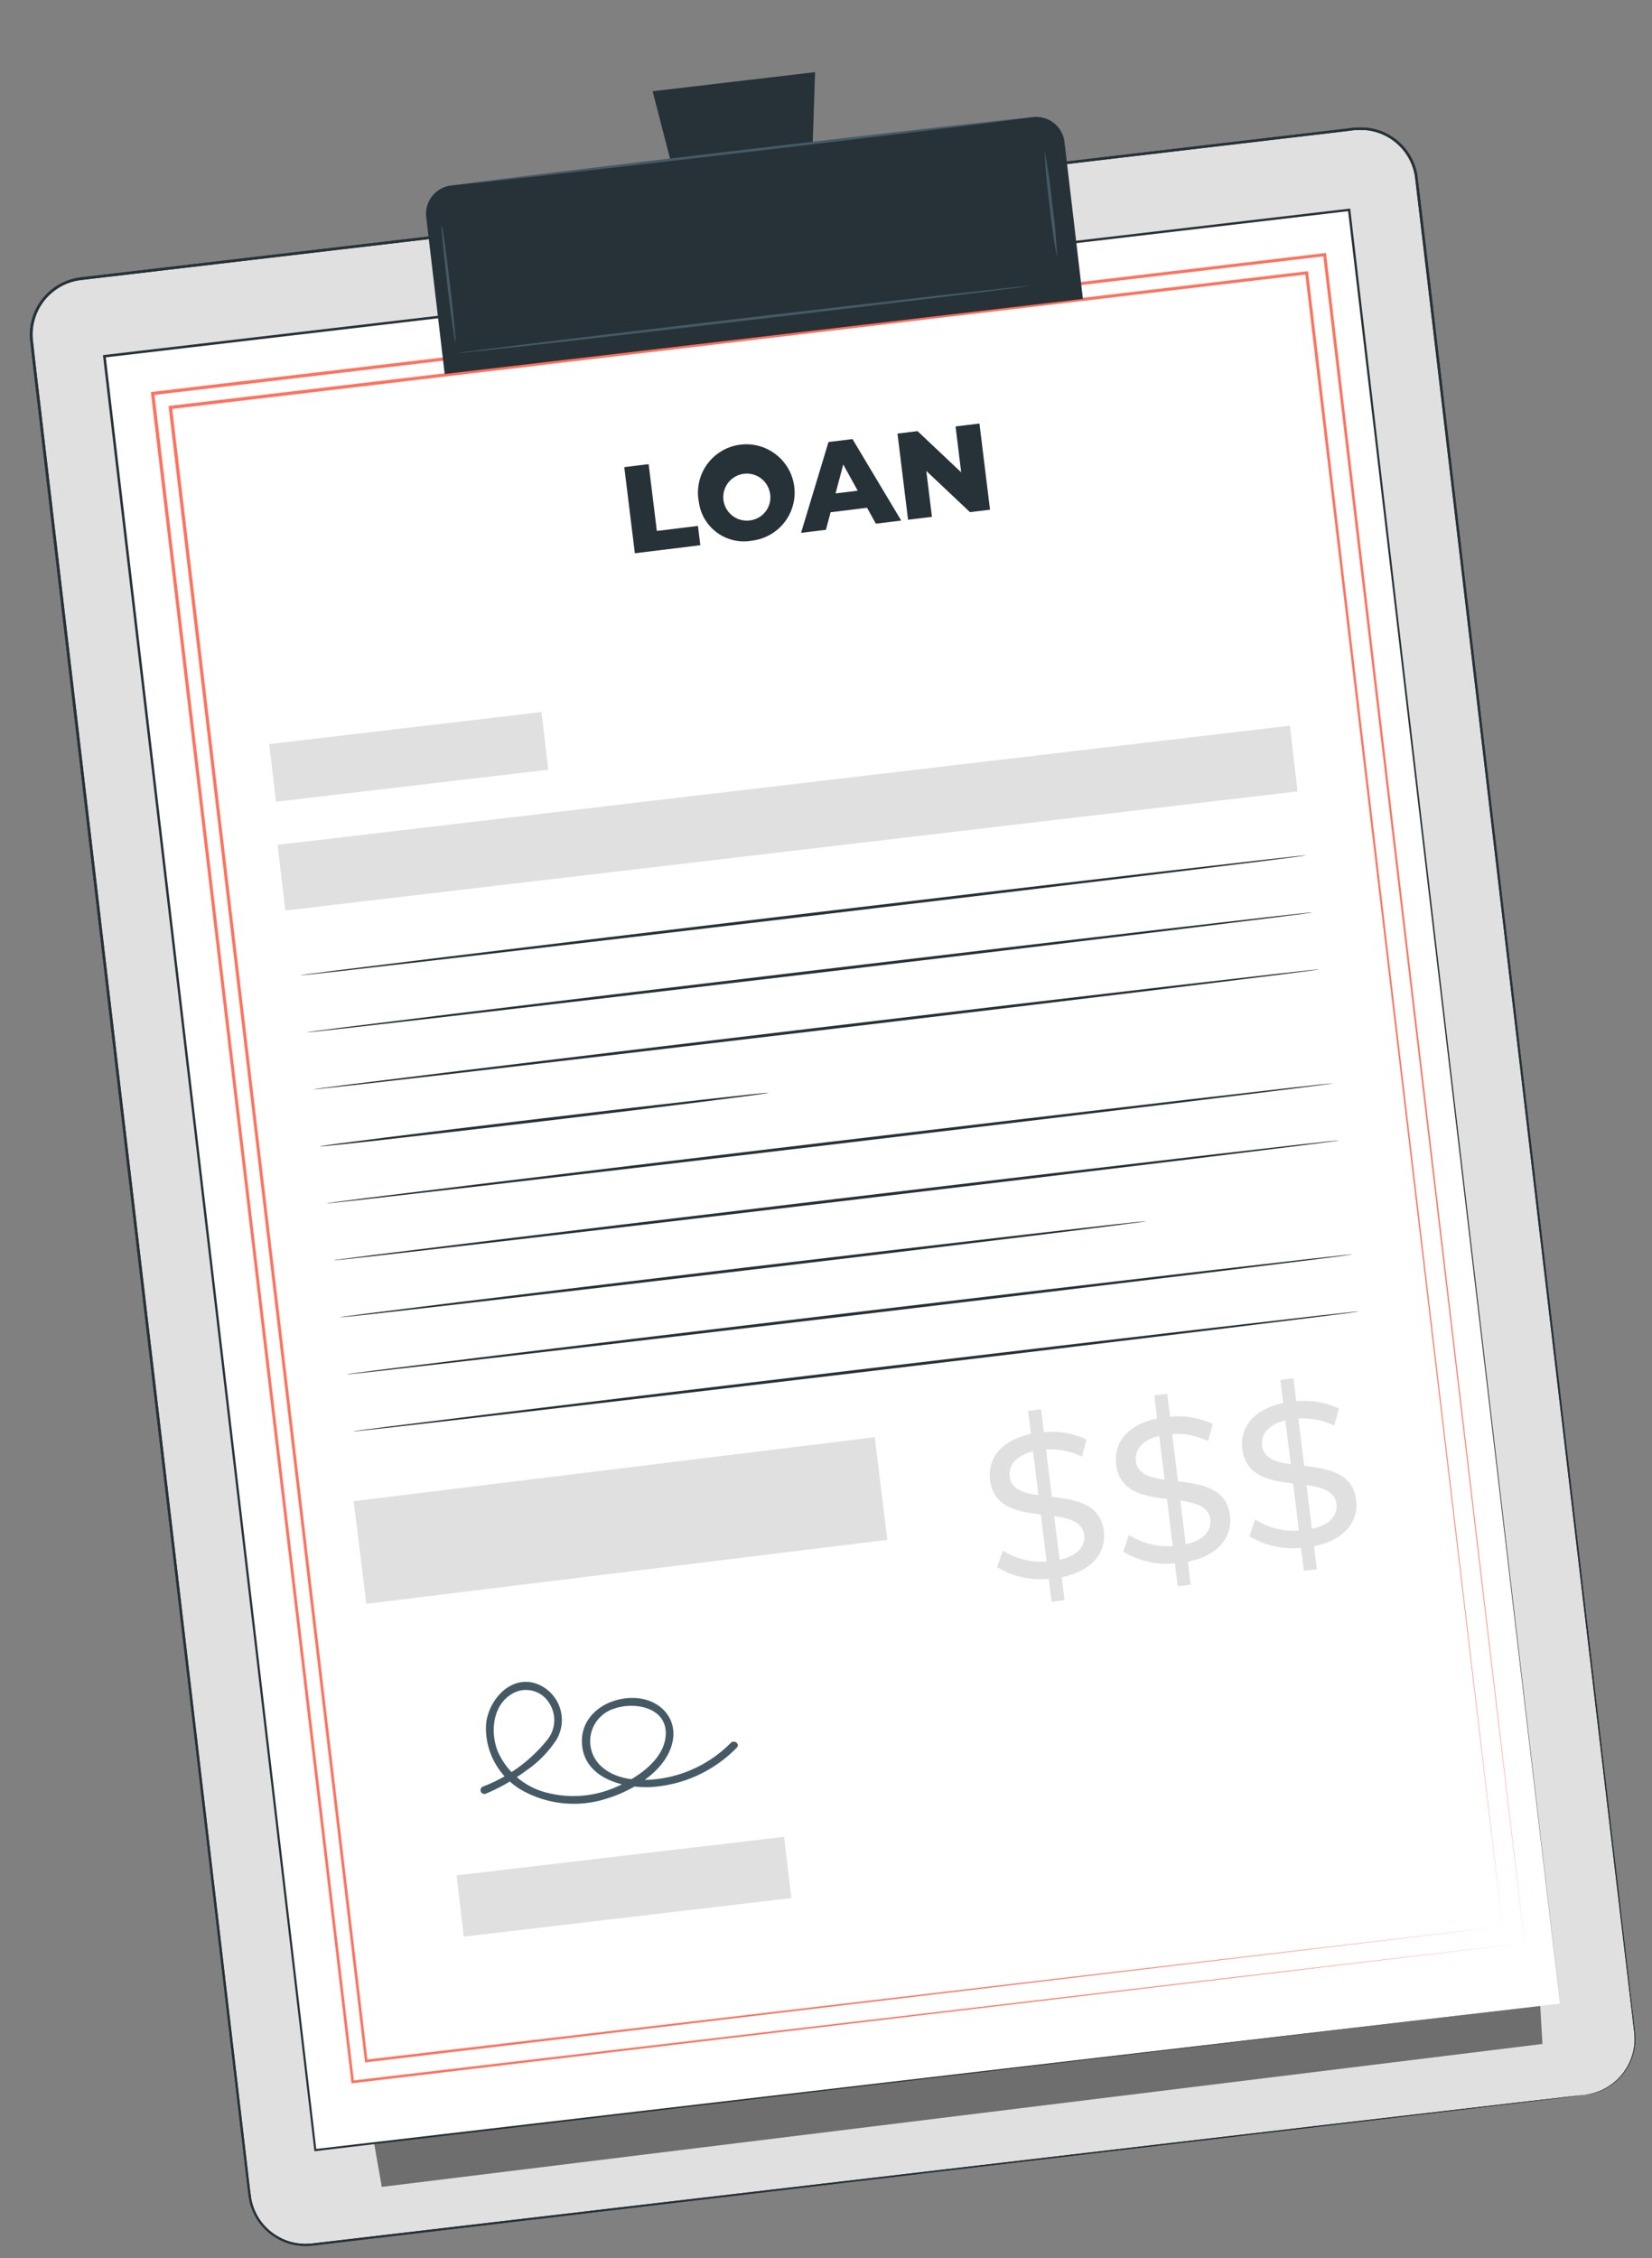 <svg xmlns="http://www.w3.org/2000/svg" xmlns:xlink="http://www.w3.org/1999/xlink" width="182.672" height="249.684" viewBox="0 0 182.672 249.684"><rect x="0" y="0" width="182.672" height="249.684" fill="#808080" stroke="none"/><defs><clipPath id="clip-path"><rect id="Rectangle_1121" data-name="Rectangle 1121" width="155.5" height="232.467" fill="none"></rect></clipPath><clipPath id="clip-path-3"><rect id="Rectangle_1114" data-name="Rectangle 1114" width="131.986" height="40.109" fill="none"></rect></clipPath></defs><g id="Group_2099" data-name="Group 2099" transform="translate(0 18.951) rotate(-7)"><g id="Group_2098" data-name="Group 2098" clip-path="url(#clip-path)"><g id="Group_2097" data-name="Group 2097"><g id="Group_2096" data-name="Group 2096" clip-path="url(#clip-path)"><path id="Path_7529" data-name="Path 7529" d="M148.174,245.4,6.432,244.674a6.23,6.23,0,0,1-6.2-6.262L1.288,32a6.229,6.229,0,0,1,6.261-6.2l141.742.724a6.23,6.23,0,0,1,6.2,6.261L154.436,239.2a6.23,6.23,0,0,1-6.261,6.2" transform="translate(-0.117 -12.936)" fill="#e0e0e0"></path><path id="Path_7530" data-name="Path 7530" d="M148.057,245.247s.161-.012.477-.029a6.714,6.714,0,0,0,1.39-.262,6.419,6.419,0,0,0,2.043-1.095,6.256,6.256,0,0,0,1.883-2.566,5.921,5.921,0,0,0,.414-1.882c.039-.679.015-1.4.026-2.158q.008-2.267.018-4.955c.014-3.582.031-7.714.049-12.366.084-18.611.2-45.536.355-78.806.08-16.636.167-34.858.26-54.42q.072-14.671.148-30.317.038-7.815.077-15.854.015-4.016.03-8.087a6.07,6.07,0,0,0-4.706-5.771,8.6,8.6,0,0,0-2.022-.165l-2.072-.01-4.162-.02-8.4-.042-17.084-.085-35.237-.176L7.449,25.8a6.08,6.08,0,0,0-6.113,5.749c-.047,3.139-.04,6.295-.063,9.426q-.049,9.4-.1,18.678Q1.081,78.2.988,96.174C.863,120.114.742,143.207.627,165.2S.4,208.107.295,227.67q-.02,3.669-.039,7.273c0,1.2-.026,2.4-.006,3.583a6.052,6.052,0,0,0,1.089,3.26,6.173,6.173,0,0,0,2.651,2.144,6.558,6.558,0,0,0,1.655.432c.564.053,1.147.044,1.726.048l6.879.037,26.113.143,78.8.45,21.424.137,5.572.043c1.255.011,1.9.025,1.9.025s-.643.007-1.9.005l-5.572-.013-21.425-.081-78.8-.355-26.113-.124-6.878-.033c-.578,0-1.158.006-1.752-.048a6.8,6.8,0,0,1-1.72-.448,6.418,6.418,0,0,1-2.755-2.226,6.293,6.293,0,0,1-1.134-3.388c-.021-1.2,0-2.389,0-3.593q.018-3.6.035-7.273c.1-19.564.2-40.468.305-62.465S.577,120.113.7,96.172Q.787,78.217.88,59.656q.047-9.272.1-18.677c.023-3.137.016-6.272.063-9.44a6.379,6.379,0,0,1,6.412-6.031l74.1.382,35.237.184,17.084.089,8.4.044,4.162.022,2.072.011a8.862,8.862,0,0,1,2.083.173,6.344,6.344,0,0,1,4.916,6.031q-.017,4.074-.033,8.1-.043,8.037-.085,15.854-.083,15.63-.162,30.317c-.106,19.562-.205,37.784-.3,54.42-.19,33.27-.344,60.2-.449,78.806-.029,4.652-.055,8.784-.077,12.366q-.017,2.686-.032,4.955c-.013.757.009,1.475-.033,2.162a5.976,5.976,0,0,1-.425,1.9A6.288,6.288,0,0,1,152,243.9a6.418,6.418,0,0,1-2.063,1.089,6.511,6.511,0,0,1-1.4.248c-.318.012-.479.014-.479.014" transform="translate(0 -12.786)" fill="#263238"></path><g id="Group_2092" data-name="Group 2092" transform="translate(13.672 186.235)" opacity="0.3"><g id="Group_2091" data-name="Group 2091"><g id="Group_2090" data-name="Group 2090" clip-path="url(#clip-path-3)"><path id="Path_7531" data-name="Path 7531" d="M28.484,413.54l129.308-.046,1.609-24.976-3.884-15.087-128.1,19.347Z" transform="translate(-27.414 -373.431)"></path></g></g></g><path id="Path_7532" data-name="Path 7532" d="M148.057,245.247s.161-.012.477-.029a6.714,6.714,0,0,0,1.39-.262,6.419,6.419,0,0,0,2.043-1.095,6.256,6.256,0,0,0,1.883-2.566,5.921,5.921,0,0,0,.414-1.882c.039-.679.015-1.4.026-2.158q.008-2.267.018-4.955c.014-3.582.031-7.714.049-12.366.084-18.611.2-45.536.355-78.806.08-16.636.167-34.858.26-54.42q.072-14.671.148-30.317.038-7.815.077-15.854.015-4.016.03-8.087a6.07,6.07,0,0,0-4.706-5.771,8.6,8.6,0,0,0-2.022-.165l-2.072-.01-4.162-.02-8.4-.042-17.084-.085-35.237-.176L7.449,25.8a6.08,6.08,0,0,0-6.113,5.749c-.047,3.139-.04,6.295-.063,9.426q-.049,9.4-.1,18.678Q1.081,78.2.988,96.174C.863,120.114.742,143.207.627,165.2S.4,208.107.295,227.67q-.02,3.669-.039,7.273c0,1.2-.026,2.4-.006,3.583a6.052,6.052,0,0,0,1.089,3.26,6.173,6.173,0,0,0,2.651,2.144,6.558,6.558,0,0,0,1.655.432c.564.053,1.147.044,1.726.048l6.879.037,26.113.143,78.8.45,21.424.137,5.572.043c1.255.011,1.9.025,1.9.025s-.643.007-1.9.005l-5.572-.013-21.425-.081-78.8-.355-26.113-.124-6.878-.033c-.578,0-1.158.006-1.752-.048a6.8,6.8,0,0,1-1.72-.448,6.418,6.418,0,0,1-2.755-2.226,6.293,6.293,0,0,1-1.134-3.388c-.021-1.2,0-2.389,0-3.593q.018-3.6.035-7.273c.1-19.564.2-40.468.305-62.465S.577,120.113.7,96.172Q.787,78.217.88,59.656q.047-9.272.1-18.677c.023-3.137.016-6.272.063-9.44a6.379,6.379,0,0,1,6.412-6.031l74.1.382,35.237.184,17.084.089,8.4.044,4.162.022,2.072.011a8.862,8.862,0,0,1,2.083.173,6.344,6.344,0,0,1,4.916,6.031q-.017,4.074-.033,8.1-.043,8.037-.085,15.854-.083,15.63-.162,30.317c-.106,19.562-.205,37.784-.3,54.42-.19,33.27-.344,60.2-.449,78.806-.029,4.652-.055,8.784-.077,12.366q-.017,2.686-.032,4.955c-.013.757.009,1.475-.033,2.162a5.976,5.976,0,0,1-.425,1.9A6.288,6.288,0,0,1,152,243.9a6.418,6.418,0,0,1-2.063,1.089,6.511,6.511,0,0,1-1.4.248c-.318.012-.479.014-.479.014" transform="translate(0 -12.786)" fill="#263238"></path><g id="Group_2095" data-name="Group 2095" transform="translate(13.672 186.235)" opacity="0.3"><g id="Group_2094" data-name="Group 2094"><g id="Group_2093" data-name="Group 2093" clip-path="url(#clip-path-3)"><path id="Path_7533" data-name="Path 7533" d="M28.484,413.54l129.308-.046,1.609-24.976-3.884-15.087-128.1,19.347Z" transform="translate(-27.414 -373.431)"></path></g></g></g><path id="Path_7534" data-name="Path 7534" d="M154.633,243.924l-138.477-.707L17.2,43.5l138.449.836Z" transform="translate(-8.099 -21.807)" fill="#fff"></path><path id="Path_7535" data-name="Path 7535" d="M154.4,243.78c0-1.151.365-81.851.891-199.715l.128.13L16.847,43.5h-.016l.143-.141c-.393,75-.757,144.291-1.047,199.715l-.114-.115,138.591.822-138.592-.593H15.7v-.114c.275-55.425.62-124.716.992-199.715v-.142h.158l138.575.72h.129v.129c-.678,117.864-1.143,198.565-1.149,199.714" transform="translate(-7.869 -21.663)" fill="#263238"></path><path id="Path_7536" data-name="Path 7536" d="M156.34,241.379c0-1.471.261-77.068.637-188l.165.166L26.658,53h-.015l.182-.18c-.315,70.6-.6,135.823-.837,188l-.146-.147,130.5.7-130.5-.411h-.146v-.147c.213-52.177.479-117.4.767-188V52.64h.2l130.483.573h.166v.166c-.571,110.932-.96,186.529-.967,188" transform="translate(-12.881 -26.388)" fill="#ff725e"></path><path id="Path_7537" data-name="Path 7537" d="M155.917,241.025c0-1.475.254-75.533.62-184.113l.165.166L30.194,56.554h-.015l.182-.181c-.309,69.207-.593,133.12-.821,184.113l-.145-.147,126.522.686-126.523-.394h-.146v-.146c.208-50.993.468-114.906.75-184.113v-.181h.2l126.507.556h.166v.166c-.561,108.58-.944,182.639-.951,184.112" transform="translate(-14.662 -28.168)" fill="#ff725e"></path><rect id="Rectangle_1116" data-name="Rectangle 1116" width="6.419" height="30.312" transform="translate(21.798 72.899) rotate(-89.708)" fill="#e0e0e0"></rect><rect id="Rectangle_1117" data-name="Rectangle 1117" width="6.822" height="36.471" transform="matrix(0.005, -1, 1, 0.005, 27.112, 199.986)" fill="#e0e0e0"></rect><rect id="Rectangle_1118" data-name="Rectangle 1118" width="7.311" height="112.707" transform="matrix(0.005, -1, 1, 0.005, 21.352, 84.965)" fill="#e0e0e0"></rect><path id="Path_7538" data-name="Path 7538" d="M156.342,185.363c0,.089-25.085.073-56.021-.034s-56.025-.267-56.025-.356,25.08-.073,56.027.034,56.02.267,56.019.356" transform="translate(-22.205 -92.696)" fill="#263238"></path><path id="Path_7539" data-name="Path 7539" d="M156.257,198.087c0,.089-25.085.073-56.021-.034s-56.025-.267-56.024-.356,25.08-.073,56.026.034,56.02.267,56.019.356" transform="translate(-22.163 -99.074)" fill="#263238"></path><path id="Path_7540" data-name="Path 7540" d="M156.171,210.81c0,.089-25.085.073-56.021-.034s-56.025-.267-56.024-.356,25.08-.073,56.026.034,56.02.267,56.019.356" transform="translate(-22.12 -105.452)" fill="#263238"></path><path id="Path_7541" data-name="Path 7541" d="M94.014,223.28c0,.089-11.189.122-24.986.074s-24.987-.159-24.987-.248,11.186-.122,24.989-.073,24.985.159,24.984.247" transform="translate(-22.077 -111.792)" fill="#263238"></path><path id="Path_7542" data-name="Path 7542" d="M156,236.257c0,.089-25.085.073-56.021-.034s-56.025-.267-56.024-.356,25.08-.073,56.026.034,56.02.267,56.019.356" transform="translate(-22.035 -118.208)" fill="#263238"></path><path id="Path_7543" data-name="Path 7543" d="M155.916,248.981c0,.089-25.085.073-56.021-.034s-56.025-.267-56.024-.356,25.079-.073,56.026.034,56.02.267,56.019.356" transform="translate(-21.992 -124.586)" fill="#263238"></path><path id="Path_7544" data-name="Path 7544" d="M133.578,261.616c0,.089-20.1.091-44.9,0s-44.9-.228-44.9-.317,20.1-.091,44.9,0,44.894.228,44.893.317" transform="translate(-21.949 -130.954)" fill="#263238"></path><path id="Path_7545" data-name="Path 7545" d="M155.746,274.428c0,.089-25.085.073-56.021-.034s-56.025-.267-56.025-.356,25.08-.073,56.027.034,56.02.267,56.019.356" transform="translate(-21.906 -137.343)" fill="#263238"></path><path id="Path_7546" data-name="Path 7546" d="M155.661,287.151c0,.089-25.085.073-56.021-.034s-56.025-.267-56.025-.356,25.08-.073,56.027.034,56.02.267,56.019.356" transform="translate(-21.864 -143.72)" fill="#263238"></path><path id="Path_7547" data-name="Path 7547" d="M163.448,36.261,92.386,35.9l.089-17.456A3.155,3.155,0,0,1,95.646,15.3l64.754.331a3.155,3.155,0,0,1,3.138,3.171Z" transform="translate(-46.312 -7.671)" fill="#263238"></path><path id="Path_7548" data-name="Path 7548" d="M163.875.092,145.789,0l2.035,15.514,13.624.07Z" transform="translate(-73.082 0)" fill="#263238"></path><path id="Path_7549" data-name="Path 7549" d="M163.682,15.575c0,.082-13.866.078-30.966-.009s-30.967-.225-30.967-.307,13.863-.078,30.969.009,30.964.225,30.964.307" transform="translate(-51.006 -7.619)" fill="#455a64"></path><path id="Path_7550" data-name="Path 7550" d="M95.489,36.859c-.082,0-.134-2.916-.116-6.512s.1-6.511.182-6.511.134,2.915.116,6.512-.1,6.511-.183,6.511" transform="translate(-47.807 -11.949)" fill="#455a64"></path><path id="Path_7551" data-name="Path 7551" d="M230.191,35.66a58.778,58.778,0,0,1-.119-5.912,58.8,58.8,0,0,1,.18-5.911,58.691,58.691,0,0,1,.119,5.913,58.722,58.722,0,0,1-.179,5.911" transform="translate(-115.33 -11.949)" fill="#455a64"></path><path id="Path_7552" data-name="Path 7552" d="M159.513,52.621c0,.082-14.233.077-31.786-.013S95.939,52.379,95.94,52.3s14.23-.076,31.789.013,31.785.229,31.784.311" transform="translate(-48.093 -26.187)" fill="#455a64"></path><path id="Path_7553" data-name="Path 7553" d="M62.543,358.318a20.79,20.79,0,0,0,4.645-1.936,12.39,12.39,0,0,0,3.82-3.012,4.269,4.269,0,0,0-1.738-6.583c-2.694-1.013-5.273,1.493-5.776,3.988a7.925,7.925,0,0,0,3.19,7.744,11.736,11.736,0,0,0,8.991,1.979c2.878-.488,6.595-2.076,7.883-4.9s-.585-5.353-3.456-5.79c-2.8-.427-5.99,1.022-6.31,4.119-.4,3.919,3.768,5.654,6.98,5.89a14.488,14.488,0,0,0,9.947-3.176c.43-.338-.173-.938-.6-.6a13.777,13.777,0,0,1-7.06,2.9c-2.41.249-5.6-.024-7.337-1.918a3.767,3.767,0,0,1,2.013-6.3c2.441-.557,6.025.628,5.312,3.751-.59,2.585-3.653,4.116-5.967,4.824a11.676,11.676,0,0,1-7.558-.169,8.055,8.055,0,0,1-5.093-5.294c-.624-2.384.159-5.532,2.81-6.288a2.988,2.988,0,0,1,3.421,1.553,3.463,3.463,0,0,1-.627,4.123A16.751,16.751,0,0,1,62.32,357.5a.425.425,0,0,0,.223.82" transform="translate(-31.089 -173.724)" fill="#455a64"></path><rect id="Rectangle_1119" data-name="Rectangle 1119" width="58.049" height="11.434" transform="translate(20.9 150.71)" fill="#e0e0e0"></rect><path id="Path_7554" data-name="Path 7554" d="M129.393,81.951h2.715v7.444h4.579v2.152h-7.293Z" transform="translate(-64.863 -41.081)" fill="#263238"></path><path id="Path_7555" data-name="Path 7555" d="M144.863,86.556a5.345,5.345,0,1,1,5.333,4.991,5.018,5.018,0,0,1-5.333-4.991m7.924,0A2.6,2.6,0,1,0,150.2,89.3a2.57,2.57,0,0,0,2.591-2.742" transform="translate(-72.618 -40.888)" fill="#263238"></path><path id="Path_7556" data-name="Path 7556" d="M174.1,89.683h-4.059l-.753,1.865h-2.769l4.236-9.6h2.673l4.25,9.6h-2.824Zm-.795-2-1.234-3.071-1.234,3.071Z" transform="translate(-83.473 -41.081)" fill="#263238"></path><path id="Path_7557" data-name="Path 7557" d="M199.555,81.951v9.6H197.32l-4.236-5.113v5.113h-2.66v-9.6h2.234l4.236,5.113V81.951Z" transform="translate(-95.457 -41.081)" fill="#263238"></path><path id="Path_7558" data-name="Path 7558" d="M188.688,319.255v2.556H187.24v-2.556a9.154,9.154,0,0,1-5.5-1.968l.836-1.765a7.9,7.9,0,0,0,4.661,1.81v-5.249c-2.489-.611-5.113-1.4-5.113-4.479,0-2.24,1.606-4.185,5.113-4.479v-2.579h1.448V303.1a9.077,9.077,0,0,1,4.593,1.379l-.747,1.81a8.155,8.155,0,0,0-3.846-1.267V310.3c2.533.633,5.248,1.379,5.248,4.479,0,2.239-1.674,4.185-5.248,4.48m-1.448-9.321v-4.886c-2.014.249-2.9,1.267-2.9,2.466,0,1.4,1.267,1.99,2.9,2.42m4.479,4.978c0-1.448-1.357-2.014-3.031-2.467v4.865c2.1-.2,3.031-1.176,3.031-2.4" transform="translate(-91.105 -150.659)" fill="#e0e0e0"></path><path id="Path_7559" data-name="Path 7559" d="M216.867,319.255v2.556h-1.448v-2.556a9.154,9.154,0,0,1-5.5-1.968l.836-1.765a7.9,7.9,0,0,0,4.661,1.81v-5.249c-2.489-.611-5.113-1.4-5.113-4.479,0-2.24,1.606-4.185,5.113-4.479v-2.579h1.448V303.1a9.077,9.077,0,0,1,4.593,1.379l-.747,1.81a8.158,8.158,0,0,0-3.846-1.267V310.3c2.533.633,5.248,1.379,5.248,4.479,0,2.239-1.674,4.185-5.248,4.48m-1.448-9.321v-4.886c-2.014.249-2.9,1.267-2.9,2.466,0,1.4,1.267,1.99,2.9,2.42m4.479,4.978c0-1.448-1.357-2.014-3.031-2.467v4.865c2.1-.2,3.031-1.176,3.031-2.4" transform="translate(-105.231 -150.659)" fill="#e0e0e0"></path><path id="Path_7560" data-name="Path 7560" d="M245.043,319.255v2.556H243.6v-2.556a9.154,9.154,0,0,1-5.5-1.968l.836-1.765a7.9,7.9,0,0,0,4.661,1.81v-5.249c-2.489-.611-5.113-1.4-5.113-4.479,0-2.24,1.606-4.185,5.113-4.479v-2.579h1.448V303.1a9.076,9.076,0,0,1,4.593,1.379l-.747,1.81a8.158,8.158,0,0,0-3.846-1.267V310.3c2.533.633,5.248,1.379,5.248,4.479,0,2.239-1.674,4.185-5.248,4.48m-1.448-9.321v-4.886c-2.014.249-2.9,1.267-2.9,2.466,0,1.4,1.267,1.99,2.9,2.42m4.479,4.978c0-1.448-1.357-2.014-3.031-2.467v4.865c2.1-.2,3.031-1.176,3.031-2.4" transform="translate(-119.355 -150.659)" fill="#e0e0e0"></path></g></g></g></g></svg>